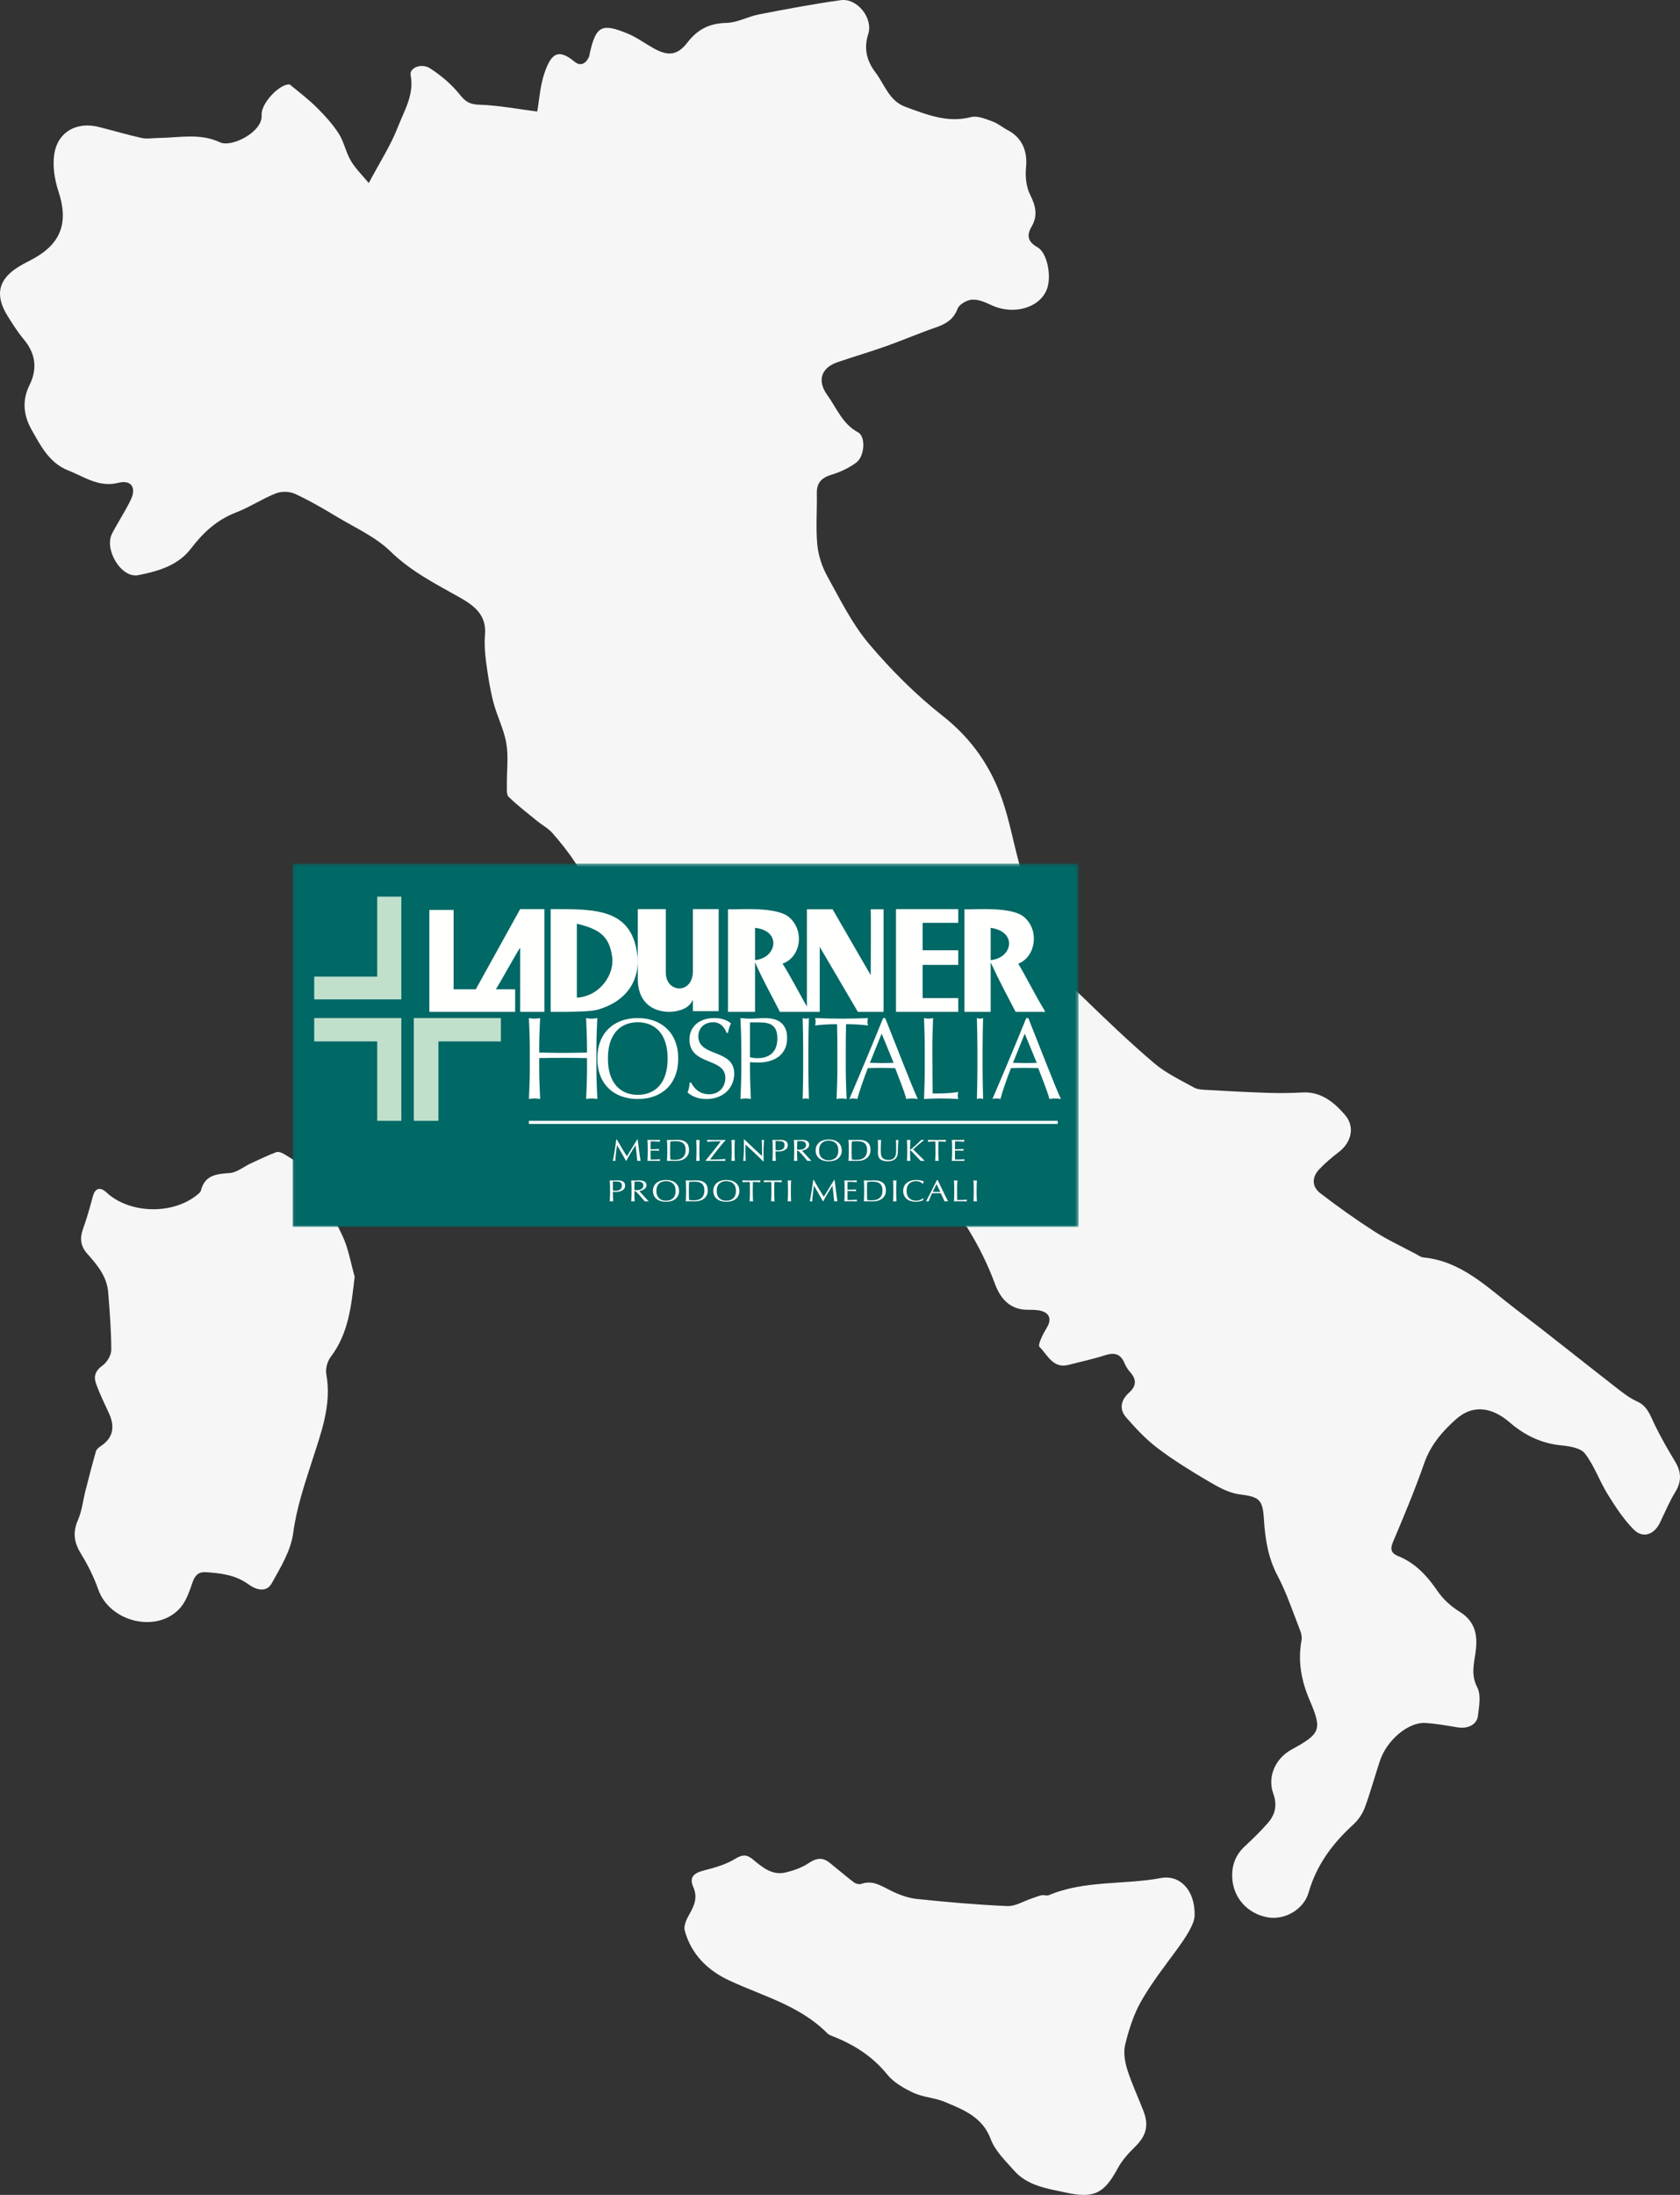 <?xml version="1.0" encoding="UTF-8"?>
<svg width="540px" height="705px" viewBox="0 0 540 705" version="1.1" xmlns="http://www.w3.org/2000/svg" xmlns:xlink="http://www.w3.org/1999/xlink">
    <rect x="0" y="0" width="540" height="705" fill="#333333" stroke="none"/>
    <!-- Generator: Sketch 61 (89581) - https://sketch.com -->
    <title>Italien_Ladurner</title>
    <desc>Created with Sketch.</desc>
    <defs>
        <polygon id="path-1" points="0 5.5988024e-05 561 5.5988024e-05 561 561 0 561"></polygon>
        <polygon id="path-3" points="0.041 0.385 252.66 0.385 252.66 117.101 0.041 117.101"></polygon>
    </defs>
    <g id="Page-1" stroke="none" stroke-width="1" fill="none" fill-rule="evenodd">
        <g id="Italien_Ladurner" transform="translate(-11, 0)">
            <g id="Group-3" transform="translate(0, 55)">
                <mask id="mask-2" fill="white">
                    <use xlink:href="#path-1"></use>
                </mask>
                <g id="Clip-2"></g>
            </g>
            <path d="M129.534,58.786 C133.112,52.044 136.632,46.64 138.908,40.756 C140.947,35.489 144.206,30.36 142.989,24.117 C142.541,21.825 146.41,20.13 149.266,21.971 C152.851,24.283 156.266,27.193 158.905,30.516 C160.754,32.844 162.181,33.541 165.157,33.64 C171.292,33.841 177.396,35.025 183.683,35.825 C184.326,32.273 184.578,27.422 186.151,23.044 C188.206,17.324 190.363,15.421 195.668,19.806 C197.585,21.39 199.311,20.465 200.301,18.289 C200.457,17.944 200.471,17.537 200.558,17.159 C202.562,8.356 204.314,7.333 212.699,10.763 C215.658,11.974 218.296,13.957 221.114,15.527 C225.742,18.105 228.764,17.811 231.974,13.639 C235.243,9.391 239.091,7.466 244.523,7.354 C248.016,7.281 251.425,5.305 254.957,4.623 C263.696,2.937 272.453,1.27 281.266,0.056 C286.525,-0.669 291.706,5.829 290.075,10.925 C288.575,15.615 289.607,19.598 292.41,23.279 C295.383,27.184 296.752,32.416 302.128,34.357 C308.938,36.817 315.545,39.577 323.143,37.604 C325.175,37.077 327.777,38.208 329.97,38.991 C331.753,39.627 333.277,40.957 334.983,41.847 C339.52,44.215 341.328,48.589 340.798,53.746 C340.501,56.645 340.833,60.033 342.124,62.571 C343.942,66.143 344.612,69.312 342.584,72.786 C340.866,75.729 341.434,77.703 344.48,79.414 C347.494,81.107 349.026,88.302 347.627,92.53 C345.543,98.829 336.844,101.402 329.648,98.001 C327.704,97.082 325.469,96.112 323.441,96.25 C321.779,96.361 319.329,97.745 318.798,99.155 C317.42,102.817 314.747,104.167 311.425,105.308 C306.219,107.097 301.158,109.303 295.968,111.142 C290.762,112.987 285.452,114.541 280.224,116.326 C274.895,118.147 273.598,122.304 276.912,126.892 C279.939,131.081 281.74,136.131 286.807,138.87 C289.367,140.254 288.897,146.629 286.22,148.593 C283.892,150.303 281.117,151.617 278.341,152.451 C275.13,153.416 273.488,155.005 273.553,158.442 C273.659,163.994 273.186,169.588 273.723,175.09 C274.062,178.564 275.293,182.179 276.997,185.248 C281.103,192.645 284.925,200.429 290.331,206.819 C297.439,215.219 305.38,223.161 314.024,229.956 C323.258,237.215 329.431,246.134 333.149,256.858 C335.582,263.874 336.848,271.283 338.894,278.443 C340.941,285.61 343.306,292.685 345.535,299.8 C346.218,301.984 346.829,304.195 347.616,306.342 C349.83,312.377 354.847,316.202 359.219,320.448 C366.615,327.629 374.076,334.77 381.923,341.445 C385.689,344.65 390.337,346.859 394.717,349.283 C395.987,349.986 397.704,350.017 399.23,350.104 C405.773,350.474 412.318,350.822 418.866,351.031 C422.461,351.145 426.07,351.086 429.661,350.896 C435.633,350.578 439.741,354.02 443.232,357.998 C446.649,361.893 445.441,366.937 441.198,370.145 C439.046,371.772 436.979,373.557 435.109,375.496 C432.612,378.087 432.615,381.137 435.411,383.286 C441.025,387.601 446.821,391.711 452.777,395.54 C457,398.256 461.606,400.377 466.049,402.75 C466.846,403.176 467.653,403.801 468.498,403.883 C480.681,405.05 488.887,413.369 497.856,420.213 C508.943,428.673 519.822,437.403 530.835,445.96 C532.839,447.517 534.917,449.11 537.208,450.135 C540.583,451.646 541.435,454.679 542.846,457.566 C544.819,461.607 547.056,465.536 549.39,469.384 C551.395,472.691 551.624,475.714 549.531,479.139 C547.598,482.303 546.16,485.77 544.534,489.118 C542.672,492.951 539.043,494.232 536.1,491.258 C532.821,487.945 530.195,483.899 527.719,479.903 C525.094,475.664 523.447,470.747 520.431,466.853 C519.041,465.057 515.455,464.505 512.779,464.241 C506.352,463.607 500.988,460.951 496.209,456.837 C490.949,452.307 484.731,450.705 478.907,455.93 C474.364,460.006 470.769,464.278 468.725,470.144 C465.759,478.658 462.254,486.994 458.737,495.304 C457.718,497.709 458.248,498.947 460.422,499.82 C466.042,502.078 469.794,506.271 473.152,511.163 C474.928,513.75 477.5,516.047 480.191,517.7 C485.398,520.902 486.024,525.569 485.271,530.807 C484.727,534.592 483.791,538.045 485.842,541.995 C487.112,544.438 486.419,548.09 486.047,551.132 C485.693,554.025 482.713,555.361 479.421,554.809 C476.023,554.239 472.61,553.624 469.18,553.414 C463.675,553.076 456.787,558.88 454.558,565.551 C452.885,570.558 451.513,575.671 449.678,580.615 C448.947,582.582 447.621,584.54 446.067,585.957 C439.382,592.051 434.192,598.942 431.636,607.832 C430.031,613.418 423.909,616.744 418.586,615.858 C411.981,614.758 407.417,609.531 407.085,603.254 C406.863,599.042 408.156,595.737 411.231,592.909 C413.793,590.552 416.294,588.1 418.574,585.474 C420.915,582.778 421.593,579.753 420.275,576.122 C418.306,570.694 420.921,564.822 426.102,561.975 C435.415,556.857 436.091,555.713 431.943,546.056 C429.241,539.764 428.13,533.558 429.346,526.86 C429.521,525.902 429.32,524.762 428.956,523.838 C426.609,517.885 424.612,511.734 421.635,506.104 C418.555,500.278 417.64,494.177 417.248,487.855 C416.853,481.483 415.675,480.788 409.352,479.965 C405.826,479.505 402.358,477.499 399.189,475.638 C393.648,472.382 388.147,468.979 383.035,465.104 C379.318,462.287 376.055,458.787 372.972,455.258 C370.664,452.62 371.287,449.682 373.876,447.354 C376.275,445.194 376.406,443.085 374.229,440.689 C373.461,439.844 372.854,438.79 372.4,437.733 C371.096,434.701 369.039,434.363 366.082,435.33 C362.307,436.565 358.386,437.351 354.54,438.377 C349.452,439.734 347.699,435.145 345.109,432.597 C344.463,431.96 346.307,428.373 347.482,426.43 C348.961,423.986 348.583,421.916 345.764,421.078 C344.317,420.648 342.698,420.722 341.156,420.696 C335.777,420.607 332.657,417.377 330.788,412.325 C328.477,406.077 325.455,399.996 321.935,394.344 C320.94,392.748 317.083,392.255 314.611,392.409 C311.014,392.632 307.774,392.841 304.708,390.427 C303.768,389.686 301.935,389.602 300.643,389.866 C296.658,390.677 293.788,389.163 290.847,386.599 C286.638,382.929 282.012,379.735 277.549,376.357 C271.676,371.913 267.792,365.924 263.738,359.882 C258.069,351.43 251.638,343.466 245.244,335.524 C240.319,329.406 234.874,323.707 229.827,317.682 C228.372,315.945 227.04,313.848 226.448,311.698 C225.021,306.514 221.336,304.295 216.603,302.943 C214.38,302.308 212.071,301.586 210.149,300.361 C206.629,298.116 204.539,295.149 203.392,290.664 C202.146,285.797 198.696,281.425 195.876,277.05 C193.718,273.699 191.171,270.568 188.547,267.556 C187.242,266.057 185.344,265.083 183.773,263.802 C180.626,261.237 177.389,258.759 174.486,255.941 C173.73,255.206 173.947,253.348 173.929,252.003 C173.87,247.583 174.478,243.066 173.751,238.768 C172.985,234.25 170.74,230.003 169.58,225.524 C168.487,221.309 167.819,216.966 167.246,212.642 C166.858,209.715 166.658,206.698 166.899,203.764 C167.433,197.259 163.034,194.289 158.391,191.686 C150.704,187.379 142.99,183.431 136.479,177.081 C131.723,172.443 125.224,169.553 119.401,166.053 C114.983,163.399 110.511,160.78 105.841,158.625 C104.105,157.824 101.485,157.754 99.706,158.455 C95.289,160.198 91.254,162.912 86.826,164.618 C80.673,166.988 76.276,171.088 72.346,176.239 C68.216,181.654 61.698,183.531 55.408,184.743 C49.957,185.793 44.366,176.461 47.031,171.355 C48.939,167.7 51.247,164.244 53.036,160.535 C54.93,156.612 53.169,154.029 49.039,155.076 C42.764,156.665 38.053,153.1 32.895,151.087 C26.847,148.727 24.015,143.108 21.086,137.902 C18.592,133.468 18.031,128.629 20.452,123.771 C23.08,118.497 22.491,113.621 18.657,109.022 C16.685,106.658 15.012,104.023 13.387,101.398 C9.214,94.655 10.507,89.524 17.308,85.483 C18.751,84.625 20.267,83.892 21.739,83.082 C30.765,78.119 33.032,71.314 29.804,61.531 C28.524,57.651 27.807,53.106 28.507,49.16 C29.743,42.187 35.826,39.042 42.715,40.77 C47.331,41.927 51.898,43.296 56.543,44.317 C58.244,44.691 60.106,44.333 61.895,44.316 C68.535,44.252 75.24,42.663 81.716,45.713 C85.439,47.467 95.489,42.379 95.092,37.003 C94.837,33.564 99.844,28.001 103.137,27.213 C103.493,27.128 104.021,27.029 104.24,27.212 C107.14,29.611 110.162,31.896 112.822,34.541 C115.403,37.108 117.922,39.854 119.874,42.902 C121.583,45.572 122.166,48.947 123.8,51.682 C125.362,54.297 127.636,56.487 129.534,58.786" id="Fill-4" fill="#F6F6F6"></path>
            <path d="M394.997,615.238 C394.916,618.044 392.191,622.212 389.174,626.332 C385.216,631.735 381.05,637.056 377.765,642.852 C375.352,647.11 373.83,651.982 372.655,656.76 C372.038,659.268 372.576,662.298 373.379,664.849 C374.807,669.389 376.898,673.719 378.589,678.182 C380.374,682.895 379.313,686.185 375.702,689.681 C373.608,691.708 371.589,694.003 370.222,696.54 C365.895,704.568 362.609,706.204 353.634,704.253 C347.583,702.937 341.274,702.113 336.907,697.136 C334.159,694.004 330.864,690.876 329.477,687.141 C326.809,679.961 320.72,677.657 314.682,675.124 C311.495,673.787 307.775,673.657 304.656,672.217 C301.551,670.783 298.267,668.895 296.177,666.318 C291.597,660.672 285.887,656.959 279.281,654.288 C278.444,653.948 277.48,653.658 276.878,653.05 C268.103,644.186 256.185,641.147 245.327,636.088 C238.415,632.868 233.141,627.644 231.096,620.089 C230.68,618.552 231.702,616.375 232.608,614.801 C234.231,611.981 235.291,609.396 233.831,606.077 C232.492,603.034 233.875,601.638 237.328,600.759 C240.777,599.88 244.368,598.866 247.338,597.028 C249.758,595.53 251.164,595.703 253.114,597.328 C256.118,599.832 259.26,602.472 263.578,601.416 C266.14,600.791 268.79,599.874 270.94,598.421 C273.374,596.775 275.395,596.488 277.649,598.284 C280.255,600.364 282.77,602.556 285.422,604.573 C286.028,605.033 287.163,605.338 287.832,605.101 C291.536,603.793 294.285,605.764 297.34,607.265 C299.929,608.537 302.804,609.63 305.647,609.93 C315.337,610.95 325.059,611.802 334.792,612.223 C337.346,612.334 339.98,610.655 342.576,609.795 C343.649,609.439 344.699,608.979 345.797,608.745 C346.537,608.588 347.454,608.999 348.107,608.725 C359.667,603.867 372.225,605.444 384.193,603.212 C390.046,602.121 395.139,606.848 394.997,615.238" id="Fill-6" fill="#F6F6F6"></path>
            <path d="M125,410.063 C123.923,419.376 123.071,428.267 117.251,435.912 C116.19,437.305 115.579,439.673 115.889,441.385 C117.68,451.301 114.172,460.301 111.28,469.337 C108.85,476.929 106.313,484.334 105.248,492.391 C104.505,498.012 101.197,503.448 98.329,508.568 C96.619,511.622 93.333,510.681 90.852,508.872 C86.709,505.853 81.953,505.285 77.094,504.982 C74.841,504.843 73.697,505.944 72.93,508.13 C71.92,511.01 70.915,514.173 68.976,516.393 C61.674,524.755 46.294,521.102 42.573,510.521 C41.186,506.575 39.288,502.732 37.085,499.177 C34.844,495.56 34.275,492.299 36.04,488.273 C37.347,485.294 37.683,481.891 38.502,478.69 C39.575,474.496 40.653,470.301 41.844,466.14 C42.027,465.499 42.742,464.907 43.351,464.51 C47.17,462.023 48.099,458.523 46.093,454.099 C44.613,450.834 42.98,447.616 41.811,444.24 C41.06,442.072 41.695,440.193 43.933,438.617 C45.383,437.596 46.76,435.303 46.76,433.579 C46.764,427.41 46.256,421.232 45.77,415.072 C45.371,410.031 42.284,406.306 39.103,402.762 C36.826,400.224 36.593,397.661 37.739,394.555 C38.975,391.203 39.902,387.728 40.843,384.274 C41.57,381.605 43.168,381.113 45.271,383.049 C52.659,389.848 66.336,390.235 74.288,383.854 C74.782,383.457 75.424,382.987 75.563,382.44 C76.825,377.454 80.505,377.055 84.807,376.778 C87.124,376.627 89.316,374.738 91.59,373.686 C94.296,372.431 96.992,371.134 99.776,370.08 C100.462,369.821 101.601,370.235 102.316,370.684 C106.178,373.113 110.256,375.322 113.675,378.286 C115.479,379.851 116.975,382.768 117.055,385.127 C117.209,389.658 119.29,393.116 121.096,396.971 C123.005,401.048 123.748,405.676 125,410.063" id="Fill-8" fill="#F6F6F6"></path>
            <g id="logo" transform="translate(105, 277)">
                <g id="Group-3">
                    <g id="Fill-1-Clipped">
                        <mask id="mask-4" fill="white">
                            <use xlink:href="#path-3"></use>
                        </mask>
                        <g id="path-1"></g>
                        <polygon id="Fill-1" fill="#006865" fill-rule="nonzero" mask="url(#mask-4)" points="0.041 117.101 252.66 117.101 252.66 0.385 0.041 0.385"></polygon>
                    </g>
                </g>
                <path d="M94.686,61.081 C92.111,61.118 89.574,61.192 87,61.192 C84.425,61.19 81.888,61.115 79.314,61.075 L79.313,59.757 C79.312,56.518 79.458,53.24 79.603,50 C78.979,50.113 78.39,50.188 77.801,50.188 C77.213,50.188 76.625,50.113 76,50 C76.147,53.238 76.296,56.516 76.297,59.757 L76.301,66.235 C76.301,69.475 76.156,72.753 76.01,75.992 C76.635,75.879 77.223,75.804 77.811,75.804 C78.399,75.805 78.988,75.879 79.614,75.993 C79.466,72.753 79.317,69.477 79.315,66.236 L79.314,62.847 C81.888,62.809 84.426,62.772 87,62.774 C89.574,62.774 92.112,62.813 94.686,62.852 L94.688,66.242 C94.688,69.482 94.543,72.76 94.397,75.999 C95.022,75.885 95.611,75.811 96.199,75.811 C96.787,75.811 97.375,75.888 98,76 C97.853,72.76 97.704,69.483 97.703,66.243 L97.701,59.763 C97.699,56.525 97.845,53.247 97.99,50.008 C97.366,50.12 96.777,50.195 96.189,50.195 C95.601,50.195 95.013,50.12 94.387,50.005 C94.535,53.245 94.684,56.523 94.685,59.763 L94.686,61.081" id="Fill-4" fill="#FFFFFE" fill-rule="nonzero"></path>
                <path d="M98,62.995 C98.003,71.24 103.351,75.997 110.988,76 C118.661,76.004 124.003,71.249 124,63.005 C123.997,54.762 118.65,50.003 110.978,50 C103.342,49.996 97.997,54.753 98,62.995 Z M120.599,63.003 C120.602,71.066 116.438,74.659 110.988,74.658 C105.572,74.655 101.406,71.059 101.403,62.997 C101.399,54.934 105.563,51.341 110.978,51.343 C116.43,51.346 120.596,54.943 120.599,63.003 L120.599,63.003 Z" id="Fill-5" fill="#FFFFFE" fill-rule="nonzero"></path>
                <path d="M127.693,70.696 C127.548,72.076 127.439,72.802 127,73.927 C128.281,74.945 130.001,75.999 133.038,76 C138.673,76.001 142.001,72.263 142,67.833 C141.996,59.807 130.471,62.635 130.469,55.845 C130.468,53.194 132.443,51.342 135.187,51.343 C137.932,51.345 139.031,53.415 139.542,54.758 L139.982,54.758 C140.273,53.378 140.531,52.544 140.968,51.709 C139.505,50.546 137.858,50 135.553,50 C130.686,49.997 127.614,52.83 127.616,56.86 C127.619,65.394 139.144,62.53 139.147,69.211 C139.147,72.117 137.172,74.476 133.916,74.476 C130.769,74.475 128.938,72.403 128.133,70.696 L127.693,70.696" id="Fill-6" fill="#FFFFFE" fill-rule="nonzero"></path>
                <path d="M147.069,51.394 L150.136,51.397 C153.646,51.398 155.863,52.303 155.864,56.598 C155.865,61.723 152.287,62.889 149.493,62.888 C148.742,62.888 147.788,62.775 147.072,62.586 L147.069,51.394 Z M144.278,66.24 C144.279,69.481 144.144,72.759 144.008,75.999 C144.588,75.887 145.133,75.812 145.679,75.812 C146.224,75.812 146.769,75.887 147.35,76 C147.212,72.759 147.074,69.482 147.072,66.241 L147.072,64.169 C147.959,64.244 148.811,64.282 149.833,64.283 C153.106,64.283 159.003,63.006 159,56.374 C158.997,50.081 153.578,50.003 151.533,50.003 C150.578,50.001 148.397,50.189 147.306,50.189 C146.215,50.189 145.09,50.114 144,50 C144.137,53.239 144.274,56.518 144.275,59.759 L144.278,66.24 L144.278,66.24 Z" id="Fill-7" fill="#FFFFFE" fill-rule="nonzero"></path>
                <path d="M164.166,66.24 C164.166,69.481 164.086,72.758 164.005,75.999 C164.351,75.885 164.677,75.811 165.003,75.811 C165.328,75.811 165.654,75.886 166,76 C165.918,72.76 165.836,69.482 165.835,66.241 L165.834,59.76 C165.833,56.52 165.913,53.242 165.994,50.001 C165.649,50.114 165.323,50.188 164.997,50.188 C164.671,50.188 164.346,50.113 164,50 C164.082,53.24 164.164,56.519 164.164,59.76 L164.166,66.24" id="Fill-8" fill="#FFFFFE" fill-rule="nonzero"></path>
                <path d="M175.154,66.241 C175.156,69.481 175.025,72.758 174.894,75.999 C175.453,75.886 175.981,75.81 176.509,75.81 C177.036,75.812 177.562,75.887 178.124,76 C177.99,72.76 177.857,69.481 177.855,66.243 L177.854,59.762 C177.852,57.162 177.885,54.562 177.949,51.962 C180.223,51.964 183.154,52.115 185,52.381 C184.902,52.003 184.835,51.589 184.835,51.211 C184.835,50.798 184.901,50.421 184.999,50.006 C182.166,50.119 179.333,50.193 176.5,50.191 C173.667,50.19 170.833,50.114 168,50 C168.098,50.413 168.164,50.79 168.164,51.168 C168.165,51.582 168.099,51.996 168,52.374 C169.846,52.11 172.777,51.961 175.051,51.961 C175.118,54.561 175.15,57.161 175.152,59.76 L175.154,66.241" id="Fill-9" fill="#FFFFFE" fill-rule="nonzero"></path>
                <path d="M193.245,64.385 C191.959,64.422 190.638,64.459 189.353,64.458 C188.137,64.458 186.815,64.384 185.599,64.382 L189.384,54.992 L193.245,64.385 Z M189.869,50 C186.328,58.724 182.716,67.34 179,75.99 C179.452,75.881 179.868,75.807 180.286,75.807 C180.702,75.807 181.119,75.882 181.572,75.992 C182.161,73.663 183.482,69.892 184.939,66.083 C186.363,66.047 187.755,66.011 189.179,66.011 C190.709,66.011 192.238,66.049 193.733,66.087 C194.984,69.378 196.655,73.447 197.316,75.999 C197.943,75.887 198.533,75.813 199.158,75.814 C199.783,75.814 200.375,75.888 201,76 C199.156,72.042 193.938,58.58 190.529,50 L189.869,50 L189.869,50 Z" id="Fill-10" fill="#FFFFFE" fill-rule="nonzero"></path>
                <path d="M203.244,66.237 C203.245,69.476 203.127,72.754 203.009,75.994 C204.855,75.881 206.672,75.807 208.52,75.808 C210.337,75.809 212.184,75.885 214,76 C213.911,75.622 213.851,75.246 213.851,74.868 C213.851,74.493 213.911,74.115 214,73.739 C211.022,74.227 208.579,74.226 205.779,74.224 C205.748,70.533 205.686,66.088 205.685,59.758 C205.684,56.518 205.801,53.241 205.919,50.001 C205.415,50.114 204.937,50.19 204.461,50.188 C203.984,50.188 203.507,50.113 203,50 C203.121,53.24 203.241,56.518 203.242,59.757 L203.244,66.237" id="Fill-11" fill="#FFFFFE" fill-rule="nonzero"></path>
                <path d="M220.166,66.24 C220.166,69.481 220.086,72.758 220.005,75.999 C220.351,75.886 220.677,75.81 221.003,75.81 C221.329,75.812 221.654,75.887 222,76 C221.918,72.76 221.836,69.481 221.836,66.242 L221.834,59.76 C221.833,56.52 221.914,53.243 221.994,50.001 C221.648,50.115 221.323,50.191 220.997,50.191 C220.671,50.189 220.346,50.114 220,50 C220.082,53.241 220.164,56.52 220.165,59.759 L220.166,66.24" id="Fill-12" fill="#FFFFFE" fill-rule="nonzero"></path>
                <path d="M239.245,64.386 C237.959,64.422 236.638,64.458 235.352,64.458 C234.137,64.458 232.815,64.383 231.599,64.383 L235.384,54.992 L239.245,64.386 Z M235.869,50 C232.326,58.725 228.714,67.339 225,75.99 C225.451,75.88 225.869,75.807 226.286,75.807 C226.702,75.807 227.12,75.881 227.572,75.992 C228.161,73.663 229.48,69.892 230.939,66.083 C232.364,66.047 233.753,66.01 235.179,66.011 C236.709,66.011 238.236,66.05 239.733,66.087 C240.984,69.379 242.654,73.446 243.316,75.997 C243.941,75.887 244.532,75.813 245.158,75.813 C245.783,75.813 246.374,75.889 247,76 C245.157,72.041 239.938,58.581 236.529,50.001 L235.869,50 L235.869,50 Z" id="Fill-13" fill="#FFFFFE" fill-rule="nonzero"></path>
                <path d="M39,50 L67,50 C67,53.315 67,54.467 67,57.494 L46.922,57.494 C46.922,67.581 46.922,73.056 46.922,83 L39,83 L39,50" id="Fill-14" fill="#C0E0CC" fill-rule="nonzero"></path>
                <path d="M35,50 L7,50 C7,53.315 7,53.891 7,57.494 L27.252,57.494 C27.252,67.724 27.252,73.056 27.252,83 L35,83 L35,50" id="Fill-15" fill="#C0E0CC" fill-rule="nonzero"></path>
                <path d="M35,44 L7,44 C7,40.844 7,40.27 7,36.683 L27.252,36.683 C27.252,26.209 27.252,21.188 27.252,11 L35,11 L35,44" id="Fill-16" fill="#C0E0CC" fill-rule="nonzero"></path>
                <path d="M81,15 L81,48 C78.004,48 76.964,48 73.197,48 C73.197,40.178 73.197,34.203 73.197,27.375 C71.582,29.793 67.276,37.759 65.392,40.746 L71.582,40.746 L71.582,48 C50.593,48 54.359,48 44,48 L44,15.283 L51.803,15.283 L51.803,40.746 C54.359,40.746 56.782,40.746 58.934,40.746 L73.197,15 L81,15" id="Fill-17" fill="#FFFFFE" fill-rule="nonzero"></path>
                <path d="M194,15 L214,15 L214,19.41 C207.684,19.41 205.463,19.41 202.572,19.41 L202.572,28.229 L214,28.229 L214,32.923 C209.038,32.923 209.488,32.923 202.572,32.923 C202.572,35.199 202.572,43.591 202.572,43.591 C202.572,43.591 207.12,43.591 214,43.591 L214,48 L194,48 L194,15" id="Fill-18" fill="#FFFFFE" fill-rule="nonzero"></path>
                <path d="M241.014,46.297 C239.469,43.884 234.972,35.224 233.285,32.527 C238.907,30.397 240.172,21.879 235.253,17.62 C231.319,14.072 219.373,15.207 216,15.066 L216,48 L224.432,48 C224.432,43.174 224.432,39.057 224.432,32.101 C227.524,38.774 229.35,42.038 232.442,48 C236.94,48 236.94,48 242,48 L241.014,46.297 Z M224.432,31.391 L224.432,21.028 C233.004,22.164 231.6,30.682 224.432,31.391 L224.432,31.391 Z" id="Fill-19" fill="#FFFFFE" fill-rule="nonzero"></path>
                <path d="M111.006,15 C114.492,15 116.67,15 120.009,15 C120.009,26.725 120.009,25.595 120.009,35.202 C119.864,41.982 128.577,42.547 128.722,35.061 C128.722,27.855 128.722,21.498 128.722,15 L137,15 L137,47.774 L128.722,47.774 L128.722,44.101 C127.561,46.645 125.383,47.352 123.35,47.774 C120.301,48.48 110.716,48.199 111.006,36.754 C111.006,34.071 111.006,28.702 111.006,15" id="Fill-20" fill="#FFFFFE" fill-rule="nonzero"></path>
                <path d="M110.782,29.083 C108.644,14.716 97.158,15 83,15 L83,48 C90.383,48 96.223,48 98.627,47.147 C109.178,43.875 111.851,35.767 110.782,29.083 Z M91.414,43.449 L91.414,19.694 C98.36,21.401 101.833,23.392 102.768,30.362 C103.569,36.052 98.761,43.023 91.414,43.449 L91.414,43.449 Z" id="Fill-21" fill="#FFFFFE" fill-rule="nonzero"></path>
                <path d="M185.87,15.066 C186.011,17.053 185.87,34.656 185.87,36.219 L173.618,15.066 L165.357,15.066 L165.357,46.297 C163.931,43.884 159.374,35.224 157.522,32.527 C163.505,30.397 164.644,21.879 159.657,17.62 C155.527,14.072 143.419,15.207 140,15.066 L140,48 L148.689,48 C148.689,43.174 148.689,39.057 148.689,32.101 C151.681,38.774 153.675,42.038 156.667,48 C161.225,48 164.359,48 169.487,48 L169.487,27.132 L181.738,48 L190,48 L190,15.066 C188.148,15.066 187.721,15.066 185.87,15.066 Z M148.689,31.391 L148.689,21.028 C157.237,21.879 155.812,30.682 148.689,31.391 L148.689,31.391 Z" id="Fill-22" fill="#FFFFFE" fill-rule="nonzero"></path>
                <polygon id="Fill-23" fill="#FFFFFE" fill-rule="nonzero" points="76 84 246 84 246 83 76 83"></polygon>
                <path d="M103.804,105.485 C104.035,105.485 104.274,105.462 104.521,105.417 C104.767,105.371 104.992,105.287 105.198,105.166 C105.404,105.045 105.572,104.878 105.702,104.666 C105.833,104.453 105.899,104.179 105.899,103.846 C105.899,103.564 105.854,103.335 105.764,103.159 C105.675,102.982 105.549,102.844 105.389,102.746 C105.228,102.648 105.032,102.581 104.801,102.545 C104.569,102.509 104.308,102.491 104.016,102.491 L103.008,102.491 L103.008,105.407 C103.262,105.459 103.528,105.485 103.804,105.485 Z M102.062,103.399 C102.043,102.983 102.022,102.56 102,102.128 C102.179,102.141 102.36,102.152 102.543,102.162 C102.726,102.172 102.907,102.177 103.086,102.177 C103.176,102.177 103.285,102.174 103.412,102.167 C103.538,102.16 103.667,102.156 103.798,102.152 C103.929,102.149 104.054,102.144 104.174,102.137 C104.293,102.131 104.393,102.128 104.476,102.128 C104.587,102.128 104.726,102.131 104.89,102.137 C105.054,102.144 105.228,102.163 105.411,102.196 C105.594,102.229 105.775,102.278 105.954,102.344 C106.133,102.409 106.296,102.504 106.442,102.628 C106.587,102.753 106.705,102.908 106.794,103.095 C106.884,103.281 106.929,103.512 106.929,103.787 C106.929,104.219 106.822,104.569 106.61,104.837 C106.397,105.106 106.135,105.315 105.826,105.466 C105.515,105.616 105.187,105.717 104.84,105.77 C104.493,105.822 104.184,105.849 103.916,105.849 C103.744,105.849 103.587,105.847 103.445,105.843 C103.303,105.84 103.157,105.832 103.008,105.819 L103.008,106.359 C103.008,106.791 103.018,107.217 103.036,107.636 C103.055,108.054 103.076,108.467 103.098,108.872 C102.926,108.859 102.743,108.853 102.549,108.853 C102.355,108.853 102.172,108.859 102,108.872 C102.022,108.467 102.043,108.054 102.062,107.636 C102.08,107.217 102.09,106.791 102.09,106.359 L102.09,104.67 C102.09,104.238 102.08,103.815 102.062,103.399 Z M108.962,103.399 C108.943,102.983 108.923,102.56 108.901,102.128 C109.117,102.141 109.33,102.152 109.539,102.162 C109.748,102.172 109.96,102.177 110.178,102.177 C110.394,102.177 110.607,102.169 110.816,102.152 C111.025,102.136 111.237,102.128 111.455,102.128 C111.768,102.128 112.067,102.154 112.35,102.206 C112.634,102.258 112.883,102.345 113.096,102.467 C113.308,102.588 113.476,102.746 113.6,102.943 C113.723,103.139 113.785,103.384 113.785,103.679 C113.785,103.993 113.704,104.263 113.544,104.488 C113.383,104.715 113.187,104.901 112.956,105.048 C112.724,105.195 112.476,105.31 112.211,105.392 C111.945,105.474 111.704,105.528 111.488,105.554 C111.578,105.652 111.701,105.79 111.858,105.966 C112.015,106.143 112.19,106.338 112.384,106.55 C112.579,106.763 112.78,106.986 112.989,107.218 C113.198,107.451 113.399,107.673 113.594,107.886 C113.788,108.099 113.971,108.293 114.143,108.47 C114.314,108.646 114.453,108.78 114.557,108.872 C114.445,108.859 114.333,108.853 114.221,108.853 C114.109,108.853 113.997,108.853 113.885,108.853 C113.781,108.853 113.672,108.853 113.56,108.853 C113.448,108.853 113.34,108.859 113.235,108.872 C113.124,108.735 112.954,108.529 112.726,108.254 C112.498,107.979 112.246,107.684 111.97,107.37 C111.694,107.056 111.411,106.744 111.124,106.433 C110.837,106.122 110.573,105.858 110.334,105.642 L109.909,105.642 L109.909,106.359 C109.909,106.791 109.918,107.217 109.937,107.636 C109.955,108.054 109.976,108.467 109.999,108.872 C109.826,108.859 109.643,108.853 109.449,108.853 C109.255,108.853 109.072,108.859 108.901,108.872 C108.923,108.467 108.943,108.054 108.962,107.636 C108.981,107.217 108.99,106.791 108.99,106.359 L108.99,104.67 C108.99,104.238 108.981,103.815 108.962,103.399 Z M110.25,105.269 C110.374,105.276 110.51,105.279 110.659,105.279 C110.89,105.279 111.131,105.256 111.382,105.21 C111.632,105.164 111.862,105.084 112.071,104.97 C112.28,104.855 112.453,104.701 112.591,104.508 C112.73,104.315 112.798,104.071 112.798,103.777 C112.798,103.522 112.745,103.311 112.636,103.144 C112.528,102.977 112.388,102.844 112.216,102.746 C112.044,102.648 111.858,102.581 111.656,102.545 C111.455,102.509 111.257,102.491 111.063,102.491 C110.801,102.491 110.585,102.496 110.412,102.505 C110.241,102.515 110.095,102.527 109.976,102.54 C109.96,102.9 109.946,103.256 109.931,103.61 C109.916,103.963 109.909,104.317 109.909,104.67 L109.909,105.23 C110.013,105.25 110.127,105.263 110.25,105.269 Z M116.187,104.027 C116.393,103.592 116.68,103.224 117.05,102.923 C117.419,102.622 117.862,102.393 118.377,102.236 C118.892,102.079 119.456,102 120.069,102 C120.689,102 121.256,102.079 121.771,102.236 C122.286,102.393 122.729,102.622 123.098,102.923 C123.468,103.224 123.756,103.592 123.961,104.027 C124.167,104.463 124.269,104.959 124.269,105.515 C124.269,106.071 124.167,106.567 123.961,107.002 C123.756,107.437 123.468,107.806 123.098,108.106 C122.729,108.408 122.286,108.632 121.771,108.779 C121.256,108.926 120.689,109 120.069,109 C119.456,109 118.892,108.926 118.377,108.779 C117.862,108.632 117.419,108.408 117.05,108.106 C116.68,107.806 116.393,107.437 116.187,107.002 C115.981,106.567 115.879,106.071 115.879,105.515 C115.879,104.959 115.981,104.463 116.187,104.027 Z M122.936,104.106 C122.779,103.71 122.561,103.383 122.281,103.124 C122.001,102.866 121.672,102.674 121.295,102.549 C120.918,102.425 120.509,102.363 120.069,102.363 C119.636,102.363 119.23,102.425 118.853,102.549 C118.476,102.674 118.148,102.866 117.867,103.124 C117.587,103.383 117.369,103.71 117.212,104.106 C117.055,104.502 116.977,104.972 116.977,105.515 C116.977,106.058 117.055,106.528 117.212,106.924 C117.369,107.319 117.587,107.647 117.867,107.905 C118.148,108.164 118.476,108.355 118.853,108.48 C119.23,108.604 119.636,108.666 120.069,108.666 C120.509,108.666 120.918,108.604 121.295,108.48 C121.672,108.355 122.001,108.164 122.281,107.905 C122.561,107.647 122.779,107.319 122.936,106.924 C123.093,106.528 123.171,106.058 123.171,105.515 C123.171,104.972 123.093,104.502 122.936,104.106 Z M126.482,103.399 C126.463,102.983 126.442,102.56 126.42,102.128 C126.704,102.141 126.985,102.152 127.266,102.162 C127.546,102.172 127.827,102.177 128.111,102.177 C128.395,102.177 128.677,102.169 128.957,102.152 C129.237,102.136 129.519,102.128 129.803,102.128 C130.46,102.128 131.022,102.203 131.489,102.353 C131.955,102.504 132.338,102.718 132.637,102.996 C132.936,103.275 133.154,103.615 133.292,104.018 C133.431,104.42 133.499,104.873 133.499,105.377 C133.499,106.032 133.371,106.583 133.113,107.032 C132.855,107.48 132.527,107.841 132.127,108.116 C131.727,108.391 131.287,108.586 130.806,108.701 C130.324,108.815 129.863,108.872 129.422,108.872 C129.168,108.872 128.918,108.869 128.672,108.863 C128.425,108.856 128.175,108.853 127.921,108.853 C127.667,108.853 127.417,108.853 127.171,108.853 C126.924,108.853 126.674,108.859 126.42,108.872 C126.442,108.467 126.463,108.054 126.482,107.636 C126.5,107.217 126.51,106.791 126.51,106.359 L126.51,104.67 C126.51,104.238 126.5,103.815 126.482,103.399 Z M127.495,108.44 C127.652,108.473 127.865,108.498 128.134,108.514 C128.403,108.53 128.679,108.538 128.963,108.538 C129.373,108.538 129.784,108.496 130.195,108.411 C130.606,108.326 130.974,108.165 131.299,107.93 C131.623,107.694 131.888,107.372 132.094,106.963 C132.299,106.554 132.402,106.025 132.402,105.377 C132.402,104.808 132.322,104.34 132.161,103.974 C132,103.607 131.78,103.317 131.5,103.104 C131.22,102.892 130.885,102.745 130.497,102.663 C130.109,102.581 129.683,102.54 129.22,102.54 C128.885,102.54 128.571,102.549 128.279,102.569 C127.988,102.589 127.727,102.612 127.495,102.638 C127.473,102.952 127.456,103.281 127.445,103.625 C127.434,103.968 127.428,104.317 127.428,104.67 L127.428,106.359 C127.428,107.066 127.45,107.76 127.495,108.44 Z M135.578,104.027 C135.782,103.592 136.07,103.224 136.44,102.923 C136.81,102.622 137.252,102.393 137.767,102.236 C138.283,102.079 138.846,102 139.459,102 C140.079,102 140.646,102.079 141.162,102.236 C141.677,102.393 142.119,102.622 142.489,102.923 C142.859,103.224 143.146,103.592 143.351,104.027 C143.557,104.463 143.66,104.959 143.66,105.515 C143.66,106.071 143.557,106.567 143.351,107.002 C143.146,107.437 142.859,107.806 142.489,108.106 C142.119,108.408 141.677,108.632 141.162,108.779 C140.646,108.926 140.079,109 139.459,109 C138.846,109 138.283,108.926 137.767,108.779 C137.252,108.632 136.81,108.408 136.44,108.106 C136.07,107.806 135.782,107.437 135.578,107.002 C135.372,106.567 135.269,106.071 135.269,105.515 C135.269,104.959 135.372,104.463 135.578,104.027 Z M142.326,104.106 C142.17,103.71 141.951,103.383 141.671,103.124 C141.391,102.866 141.062,102.674 140.686,102.549 C140.309,102.425 139.899,102.363 139.459,102.363 C139.025,102.363 138.62,102.425 138.243,102.549 C137.866,102.674 137.538,102.866 137.258,103.124 C136.978,103.383 136.759,103.71 136.603,104.106 C136.445,104.502 136.367,104.972 136.367,105.515 C136.367,106.058 136.445,106.528 136.603,106.924 C136.759,107.319 136.978,107.647 137.258,107.905 C137.538,108.164 137.866,108.355 138.243,108.48 C138.62,108.604 139.025,108.666 139.459,108.666 C139.899,108.666 140.309,108.604 140.686,108.48 C141.062,108.355 141.391,108.164 141.671,107.905 C141.951,107.647 142.17,107.319 142.326,106.924 C142.484,106.528 142.562,106.058 142.562,105.515 C142.562,104.972 142.484,104.502 142.326,104.106 Z M147.009,102.638 C146.815,102.638 146.611,102.64 146.398,102.643 C146.185,102.646 145.973,102.653 145.76,102.663 C145.547,102.672 145.342,102.684 145.144,102.697 C144.946,102.71 144.769,102.727 144.611,102.746 C144.649,102.628 144.668,102.524 144.668,102.432 C144.668,102.36 144.649,102.258 144.611,102.128 C145.104,102.141 145.586,102.152 146.057,102.162 C146.527,102.172 147.009,102.177 147.502,102.177 C147.995,102.177 148.477,102.172 148.947,102.162 C149.417,102.152 149.899,102.141 150.392,102.128 C150.355,102.258 150.336,102.363 150.336,102.441 C150.336,102.527 150.355,102.628 150.392,102.746 C150.235,102.727 150.057,102.71 149.86,102.697 C149.662,102.684 149.457,102.672 149.244,102.663 C149.031,102.653 148.818,102.646 148.605,102.643 C148.392,102.64 148.189,102.638 147.995,102.638 C147.972,103.313 147.961,103.99 147.961,104.67 L147.961,106.359 C147.961,106.791 147.97,107.217 147.989,107.636 C148.008,108.054 148.028,108.467 148.051,108.872 C147.879,108.859 147.696,108.853 147.502,108.853 C147.308,108.853 147.125,108.859 146.953,108.872 C146.976,108.467 146.996,108.054 147.014,107.636 C147.033,107.217 147.042,106.791 147.042,106.359 L147.042,104.67 C147.042,103.99 147.031,103.313 147.009,102.638 Z M153.91,102.638 C153.715,102.638 153.511,102.64 153.299,102.643 C153.086,102.646 152.873,102.653 152.66,102.663 C152.447,102.672 152.242,102.684 152.044,102.697 C151.846,102.71 151.669,102.727 151.512,102.746 C151.549,102.628 151.568,102.524 151.568,102.432 C151.568,102.36 151.549,102.258 151.512,102.128 C152.005,102.141 152.487,102.152 152.957,102.162 C153.428,102.172 153.91,102.177 154.402,102.177 C154.895,102.177 155.377,102.172 155.847,102.162 C156.318,102.152 156.799,102.141 157.292,102.128 C157.255,102.258 157.236,102.363 157.236,102.441 C157.236,102.527 157.255,102.628 157.292,102.746 C157.136,102.727 156.958,102.71 156.76,102.697 C156.562,102.684 156.357,102.672 156.144,102.663 C155.931,102.653 155.718,102.646 155.506,102.643 C155.293,102.64 155.089,102.638 154.895,102.638 C154.873,103.313 154.861,103.99 154.861,104.67 L154.861,106.359 C154.861,106.791 154.871,107.217 154.89,107.636 C154.908,108.054 154.929,108.467 154.951,108.872 C154.78,108.859 154.596,108.853 154.402,108.853 C154.208,108.853 154.025,108.859 153.853,108.872 C153.876,108.467 153.896,108.054 153.915,107.636 C153.933,107.217 153.943,106.791 153.943,106.359 L153.943,104.67 C153.943,103.99 153.932,103.313 153.91,102.638 Z M159.258,103.399 C159.24,102.983 159.219,102.56 159.197,102.128 C159.293,102.141 159.387,102.152 159.477,102.162 C159.566,102.172 159.656,102.177 159.745,102.177 C159.835,102.177 159.924,102.172 160.014,102.162 C160.104,102.152 160.197,102.141 160.294,102.128 C160.272,102.56 160.251,102.983 160.233,103.399 C160.214,103.815 160.205,104.238 160.205,104.67 L160.205,106.359 C160.205,106.791 160.214,107.217 160.233,107.636 C160.251,108.054 160.272,108.467 160.294,108.872 C160.123,108.859 159.939,108.853 159.745,108.853 C159.551,108.853 159.368,108.859 159.197,108.872 C159.219,108.467 159.24,108.054 159.258,107.636 C159.277,107.217 159.286,106.791 159.286,106.359 L159.286,104.67 C159.286,104.238 159.277,103.815 159.258,103.399 Z M169.138,104.71 C169.665,105.587 170.216,106.486 170.79,107.409 C170.865,107.285 170.973,107.107 171.116,106.874 C171.257,106.642 171.421,106.376 171.608,106.074 C171.795,105.774 171.994,105.448 172.207,105.098 C172.421,104.747 172.637,104.392 172.857,104.032 C173.077,103.672 173.296,103.319 173.512,102.972 C173.729,102.625 173.93,102.301 174.118,102 L174.263,102 C174.345,102.628 174.422,103.236 174.493,103.821 C174.563,104.407 174.636,104.983 174.711,105.549 C174.785,106.115 174.86,106.675 174.935,107.228 C175.01,107.781 175.092,108.329 175.182,108.872 C175.092,108.859 175.004,108.853 174.918,108.853 C174.832,108.853 174.745,108.853 174.655,108.853 C174.566,108.853 174.478,108.853 174.392,108.853 C174.306,108.853 174.218,108.859 174.129,108.872 C174.046,108.002 173.964,107.158 173.882,106.339 C173.8,105.521 173.699,104.687 173.58,103.836 L173.557,103.836 C173.042,104.66 172.536,105.481 172.039,106.295 C171.543,107.11 171.071,107.962 170.623,108.853 L170.521,108.853 C170.073,108.028 169.605,107.202 169.116,106.374 C168.627,105.546 168.135,104.7 167.643,103.836 L167.62,103.836 C167.568,104.242 167.51,104.682 167.446,105.156 C167.383,105.631 167.325,106.099 167.273,106.56 C167.22,107.022 167.176,107.457 167.139,107.866 C167.101,108.275 167.083,108.61 167.083,108.872 C166.963,108.859 166.832,108.853 166.691,108.853 C166.549,108.853 166.418,108.859 166.299,108.872 C166.395,108.342 166.496,107.782 166.601,107.193 C166.705,106.605 166.807,106.012 166.903,105.417 C167.001,104.821 167.09,104.234 167.172,103.654 C167.255,103.075 167.325,102.524 167.385,102 L167.576,102 C168.091,102.93 168.612,103.833 169.138,104.71 Z M177.461,103.384 C177.442,102.965 177.422,102.546 177.399,102.128 C177.736,102.141 178.07,102.152 178.402,102.162 C178.734,102.172 179.069,102.177 179.405,102.177 C179.74,102.177 180.073,102.172 180.401,102.162 C180.73,102.152 181.062,102.141 181.399,102.128 C181.376,102.226 181.365,102.324 181.365,102.422 C181.365,102.52 181.376,102.619 181.399,102.717 C181.16,102.703 180.941,102.691 180.743,102.677 C180.545,102.665 180.336,102.651 180.116,102.638 C179.896,102.625 179.655,102.613 179.393,102.604 C179.132,102.594 178.818,102.589 178.452,102.589 C178.445,102.799 178.435,102.998 178.425,103.188 C178.413,103.378 178.408,103.594 178.408,103.836 C178.408,104.091 178.41,104.34 178.413,104.582 C178.417,104.824 178.419,105.007 178.419,105.132 C178.747,105.132 179.042,105.129 179.304,105.122 C179.565,105.115 179.804,105.107 180.021,105.098 C180.237,105.087 180.437,105.078 180.62,105.068 C180.803,105.058 180.977,105.047 181.141,105.034 C181.118,105.132 181.107,105.234 181.107,105.338 C181.107,105.436 181.118,105.534 181.141,105.633 C180.947,105.613 180.721,105.596 180.463,105.583 C180.205,105.57 179.948,105.562 179.69,105.559 C179.433,105.556 179.19,105.552 178.962,105.549 C178.734,105.546 178.553,105.544 178.419,105.544 C178.419,105.603 178.417,105.667 178.413,105.735 C178.41,105.805 178.408,105.891 178.408,105.995 L178.408,106.968 C178.408,107.341 178.41,107.649 178.413,107.89 C178.417,108.133 178.423,108.316 178.43,108.44 C178.676,108.44 178.938,108.44 179.214,108.44 C179.498,108.44 179.776,108.436 180.049,108.425 C180.321,108.416 180.579,108.403 180.821,108.386 C181.064,108.37 181.275,108.346 181.454,108.313 C181.44,108.359 181.43,108.409 181.427,108.465 C181.423,108.52 181.421,108.571 181.421,108.617 C181.421,108.722 181.432,108.807 181.454,108.872 C181.118,108.859 180.784,108.853 180.452,108.853 C180.12,108.853 179.782,108.853 179.438,108.853 C179.094,108.853 178.755,108.853 178.419,108.853 C178.083,108.853 177.743,108.859 177.399,108.872 C177.422,108.454 177.442,108.036 177.461,107.621 C177.48,107.205 177.489,106.781 177.489,106.349 L177.489,104.66 C177.489,104.228 177.48,103.803 177.461,103.384 Z M183.734,103.399 C183.715,102.983 183.695,102.56 183.672,102.128 C183.956,102.141 184.238,102.152 184.518,102.162 C184.798,102.172 185.08,102.177 185.364,102.177 C185.648,102.177 185.93,102.169 186.21,102.152 C186.49,102.136 186.772,102.128 187.056,102.128 C187.712,102.128 188.275,102.203 188.742,102.353 C189.208,102.504 189.591,102.718 189.889,102.996 C190.188,103.275 190.407,103.615 190.545,104.018 C190.683,104.42 190.752,104.873 190.752,105.377 C190.752,106.032 190.623,106.583 190.366,107.032 C190.108,107.48 189.779,107.841 189.38,108.116 C188.98,108.391 188.54,108.586 188.058,108.701 C187.576,108.815 187.115,108.872 186.674,108.872 C186.42,108.872 186.171,108.869 185.924,108.863 C185.678,108.856 185.427,108.853 185.173,108.853 C184.919,108.853 184.67,108.853 184.423,108.853 C184.177,108.853 183.926,108.859 183.672,108.872 C183.695,108.467 183.715,108.054 183.734,107.636 C183.753,107.217 183.762,106.791 183.762,106.359 L183.762,104.67 C183.762,104.238 183.753,103.815 183.734,103.399 Z M184.748,108.44 C184.904,108.473 185.117,108.498 185.386,108.514 C185.655,108.53 185.932,108.538 186.216,108.538 C186.626,108.538 187.036,108.496 187.448,108.411 C187.858,108.326 188.226,108.165 188.551,107.93 C188.876,107.694 189.141,107.372 189.346,106.963 C189.552,106.554 189.655,106.025 189.655,105.377 C189.655,104.808 189.574,104.34 189.414,103.974 C189.253,103.607 189.032,103.317 188.753,103.104 C188.473,102.892 188.138,102.745 187.75,102.663 C187.362,102.581 186.936,102.54 186.473,102.54 C186.137,102.54 185.823,102.549 185.532,102.569 C185.241,102.589 184.979,102.612 184.748,102.638 C184.725,102.952 184.708,103.281 184.697,103.625 C184.687,103.968 184.68,104.317 184.68,104.67 L184.68,106.359 C184.68,107.066 184.703,107.76 184.748,108.44 Z M193.121,103.399 C193.102,102.983 193.082,102.56 193.06,102.128 C193.157,102.141 193.25,102.152 193.34,102.162 C193.429,102.172 193.519,102.177 193.608,102.177 C193.698,102.177 193.788,102.172 193.877,102.162 C193.967,102.152 194.06,102.141 194.158,102.128 C194.135,102.56 194.115,102.983 194.096,103.399 C194.077,103.815 194.068,104.238 194.068,104.67 L194.068,106.359 C194.068,106.791 194.077,107.217 194.096,107.636 C194.115,108.054 194.135,108.467 194.158,108.872 C193.985,108.859 193.803,108.853 193.608,108.853 C193.414,108.853 193.231,108.859 193.06,108.872 C193.082,108.467 193.102,108.054 193.121,107.636 C193.14,107.217 193.149,106.791 193.149,106.359 L193.149,104.67 C193.149,104.238 193.14,103.815 193.121,103.399 Z M202.407,108.641 C202.262,108.704 202.087,108.76 201.881,108.808 C201.676,108.857 201.446,108.902 201.192,108.941 C200.938,108.98 200.673,109 200.397,109 C199.807,109 199.262,108.926 198.761,108.779 C198.261,108.632 197.829,108.408 197.468,108.106 C197.105,107.806 196.821,107.437 196.616,107.002 C196.411,106.567 196.308,106.071 196.308,105.515 C196.308,104.959 196.411,104.463 196.616,104.027 C196.821,103.592 197.109,103.224 197.479,102.923 C197.848,102.622 198.291,102.393 198.806,102.236 C199.322,102.079 199.889,102 200.509,102 C201.002,102 201.452,102.044 201.859,102.132 C202.266,102.221 202.626,102.328 202.94,102.452 C202.88,102.544 202.831,102.668 202.794,102.825 C202.756,102.982 202.727,103.113 202.705,103.217 L202.637,103.237 C202.562,103.159 202.458,103.07 202.324,102.972 C202.189,102.874 202.032,102.779 201.853,102.687 C201.674,102.595 201.472,102.519 201.248,102.456 C201.024,102.394 200.778,102.363 200.509,102.363 C200.068,102.363 199.659,102.425 199.282,102.549 C198.905,102.674 198.577,102.866 198.296,103.124 C198.017,103.383 197.798,103.71 197.642,104.106 C197.484,104.502 197.406,104.972 197.406,105.515 C197.406,106.058 197.484,106.528 197.642,106.924 C197.798,107.319 198.017,107.647 198.296,107.905 C198.577,108.164 198.905,108.355 199.282,108.48 C199.659,108.604 200.068,108.666 200.509,108.666 C200.778,108.666 201.026,108.637 201.254,108.578 C201.481,108.519 201.69,108.449 201.881,108.366 C202.072,108.285 202.243,108.196 202.396,108.102 C202.55,108.007 202.678,107.923 202.783,107.852 L202.828,107.89 L202.727,108.47 C202.66,108.522 202.553,108.579 202.407,108.641 Z M207.017,103.325 L208.26,105.819 C208.051,105.825 207.842,105.831 207.633,105.834 C207.424,105.837 207.215,105.839 207.006,105.839 C206.812,105.839 206.61,105.836 206.401,105.829 C206.192,105.822 205.99,105.819 205.796,105.819 L207.017,103.325 Z M210.383,108.185 C210.23,107.884 210.059,107.542 209.868,107.159 C209.677,106.776 209.474,106.362 209.257,105.917 C209.041,105.472 208.824,105.024 208.608,104.572 C208.391,104.12 208.178,103.674 207.97,103.232 C207.76,102.791 207.566,102.379 207.387,102 L207.174,102 C206.592,103.172 206.012,104.324 205.438,105.456 C204.863,106.588 204.272,107.727 203.668,108.872 C203.795,108.859 203.933,108.853 204.082,108.853 C204.232,108.853 204.37,108.859 204.496,108.872 C204.594,108.571 204.739,108.19 204.933,107.729 C205.127,107.267 205.344,106.781 205.584,106.271 C205.814,106.264 206.042,106.259 206.266,106.256 C206.49,106.253 206.718,106.251 206.95,106.251 C207.196,106.251 207.443,106.253 207.689,106.256 C207.935,106.259 208.178,106.264 208.417,106.271 C208.514,106.486 208.619,106.714 208.731,106.953 C208.843,107.192 208.953,107.427 209.061,107.66 C209.17,107.892 209.268,108.115 209.358,108.328 C209.448,108.54 209.519,108.722 209.571,108.872 C209.675,108.859 209.775,108.853 209.868,108.853 C209.961,108.853 210.06,108.853 210.165,108.853 C210.269,108.853 210.368,108.853 210.462,108.853 C210.555,108.853 210.654,108.859 210.758,108.872 C210.661,108.715 210.537,108.486 210.383,108.185 Z M212.691,103.399 C212.672,102.983 212.652,102.56 212.629,102.128 C212.726,102.141 212.82,102.152 212.909,102.162 C212.999,102.172 213.089,102.177 213.178,102.177 C213.268,102.177 213.357,102.172 213.447,102.162 C213.536,102.152 213.63,102.141 213.727,102.128 C213.705,102.56 213.684,102.983 213.665,103.399 C213.647,103.815 213.637,104.238 213.637,104.67 C213.637,105.495 213.641,106.21 213.649,106.816 C213.656,107.421 213.663,107.962 213.671,108.44 C214.201,108.44 214.709,108.436 215.194,108.425 C215.679,108.416 216.202,108.378 216.762,108.313 C216.725,108.43 216.707,108.529 216.707,108.607 C216.707,108.68 216.725,108.768 216.762,108.872 C216.419,108.859 216.076,108.853 215.732,108.853 C215.389,108.853 215.045,108.853 214.701,108.853 C214.343,108.853 213.997,108.853 213.665,108.853 C213.333,108.853 212.988,108.859 212.629,108.872 C212.652,108.467 212.672,108.054 212.691,107.636 C212.709,107.217 212.719,106.791 212.719,106.359 L212.719,104.67 C212.719,104.238 212.709,103.815 212.691,103.399 Z M218.964,103.399 C218.945,102.983 218.924,102.56 218.902,102.128 C218.999,102.141 219.093,102.152 219.182,102.162 C219.272,102.172 219.361,102.177 219.451,102.177 C219.541,102.177 219.63,102.172 219.72,102.162 C219.809,102.152 219.903,102.141 220,102.128 C219.978,102.56 219.957,102.983 219.938,103.399 C219.92,103.815 219.91,104.238 219.91,104.67 L219.91,106.359 C219.91,106.791 219.92,107.217 219.938,107.636 C219.957,108.054 219.978,108.467 220,108.872 C219.828,108.859 219.645,108.853 219.451,108.853 C219.257,108.853 219.074,108.859 218.902,108.872 C218.924,108.467 218.945,108.054 218.964,107.636 C218.982,107.217 218.992,106.791 218.992,106.359 L218.992,104.67 C218.992,104.238 218.982,103.815 218.964,103.399 L218.964,103.399 Z" id="Fill-24" fill="#FFFFFE" fill-rule="nonzero"></path>
                <path d="M105.842,91.71 C106.369,92.587 106.92,93.487 107.496,94.409 C107.57,94.285 107.679,94.107 107.821,93.875 C107.963,93.642 108.128,93.376 108.314,93.074 C108.501,92.774 108.701,92.448 108.914,92.098 C109.127,91.747 109.344,91.392 109.564,91.033 C109.785,90.672 110.003,90.319 110.22,89.972 C110.437,89.625 110.639,89.301 110.826,89 L110.971,89 C111.053,89.628 111.13,90.236 111.201,90.821 C111.272,91.407 111.345,91.983 111.42,92.549 C111.495,93.115 111.569,93.675 111.644,94.228 C111.719,94.781 111.801,95.329 111.89,95.872 C111.801,95.859 111.713,95.853 111.627,95.853 C111.541,95.853 111.453,95.853 111.364,95.853 C111.274,95.853 111.186,95.853 111.1,95.853 C111.014,95.853 110.926,95.859 110.836,95.872 C110.755,95.002 110.672,94.158 110.59,93.34 C110.508,92.521 110.407,91.687 110.287,90.836 L110.265,90.836 C109.749,91.661 109.243,92.481 108.746,93.296 C108.249,94.11 107.776,94.963 107.328,95.853 L107.227,95.853 C106.778,95.028 106.309,94.202 105.819,93.374 C105.33,92.546 104.839,91.7 104.346,90.836 L104.323,90.836 C104.271,91.242 104.213,91.682 104.149,92.157 C104.085,92.631 104.027,93.099 103.976,93.56 C103.923,94.022 103.878,94.457 103.841,94.866 C103.803,95.275 103.785,95.611 103.785,95.872 C103.665,95.859 103.534,95.853 103.392,95.853 C103.25,95.853 103.119,95.859 103,95.872 C103.097,95.343 103.198,94.783 103.303,94.193 C103.407,93.605 103.508,93.012 103.605,92.417 C103.702,91.821 103.792,91.234 103.874,90.654 C103.957,90.075 104.027,89.524 104.087,89 L104.278,89 C104.794,89.93 105.315,90.833 105.842,91.71 Z M114.172,90.385 C114.153,89.966 114.133,89.546 114.11,89.128 C114.447,89.141 114.781,89.152 115.114,89.162 C115.446,89.172 115.781,89.177 116.117,89.177 C116.454,89.177 116.786,89.172 117.115,89.162 C117.444,89.152 117.776,89.141 118.113,89.128 C118.09,89.226 118.08,89.324 118.08,89.422 C118.08,89.52 118.09,89.619 118.113,89.717 C117.874,89.704 117.655,89.691 117.457,89.678 C117.259,89.665 117.049,89.651 116.829,89.638 C116.609,89.625 116.367,89.614 116.106,89.604 C115.844,89.594 115.531,89.589 115.164,89.589 C115.157,89.799 115.147,89.998 115.136,90.188 C115.125,90.378 115.119,90.594 115.119,90.836 C115.119,91.091 115.121,91.34 115.125,91.582 C115.129,91.824 115.131,92.008 115.131,92.132 C115.459,92.132 115.755,92.129 116.017,92.122 C116.278,92.115 116.517,92.108 116.734,92.098 C116.951,92.088 117.15,92.078 117.333,92.068 C117.517,92.058 117.69,92.047 117.855,92.034 C117.833,92.132 117.821,92.234 117.821,92.338 C117.821,92.436 117.833,92.534 117.855,92.633 C117.661,92.613 117.434,92.597 117.177,92.584 C116.919,92.571 116.661,92.562 116.403,92.559 C116.145,92.556 115.902,92.553 115.674,92.549 C115.446,92.546 115.265,92.544 115.131,92.544 C115.131,92.604 115.129,92.667 115.125,92.736 C115.121,92.805 115.119,92.891 115.119,92.996 L115.119,93.968 C115.119,94.341 115.121,94.649 115.125,94.891 C115.129,95.133 115.134,95.316 115.142,95.44 C115.388,95.44 115.65,95.44 115.927,95.44 C116.211,95.44 116.489,95.436 116.762,95.426 C117.034,95.416 117.293,95.403 117.536,95.387 C117.778,95.37 117.99,95.346 118.169,95.313 C118.154,95.359 118.145,95.409 118.141,95.465 C118.137,95.521 118.135,95.572 118.135,95.617 C118.135,95.722 118.146,95.807 118.169,95.872 C117.833,95.859 117.498,95.853 117.166,95.853 C116.833,95.853 116.495,95.853 116.151,95.853 C115.807,95.853 115.467,95.853 115.131,95.853 C114.794,95.853 114.454,95.859 114.11,95.872 C114.133,95.454 114.153,95.036 114.172,94.621 C114.191,94.205 114.2,93.781 114.2,93.349 L114.2,91.661 C114.2,91.229 114.191,90.804 114.172,90.385 Z M120.45,90.399 C120.432,89.984 120.411,89.56 120.389,89.128 C120.673,89.141 120.955,89.152 121.235,89.162 C121.515,89.172 121.797,89.177 122.082,89.177 C122.366,89.177 122.648,89.169 122.928,89.152 C123.208,89.136 123.491,89.128 123.775,89.128 C124.432,89.128 124.995,89.203 125.462,89.354 C125.929,89.504 126.313,89.718 126.611,89.997 C126.91,90.275 127.129,90.615 127.267,91.018 C127.405,91.42 127.475,91.873 127.475,92.377 C127.475,93.032 127.345,93.584 127.088,94.032 C126.83,94.48 126.501,94.841 126.101,95.116 C125.701,95.391 125.261,95.586 124.778,95.701 C124.296,95.815 123.835,95.872 123.394,95.872 C123.14,95.872 122.889,95.869 122.642,95.863 C122.396,95.856 122.145,95.853 121.891,95.853 C121.637,95.853 121.387,95.853 121.14,95.853 C120.893,95.853 120.643,95.859 120.389,95.872 C120.411,95.467 120.432,95.054 120.45,94.636 C120.469,94.217 120.478,93.791 120.478,93.359 L120.478,91.67 C120.478,91.238 120.469,90.815 120.45,90.399 Z M121.465,95.44 C121.622,95.473 121.835,95.498 122.104,95.514 C122.373,95.53 122.65,95.539 122.934,95.539 C123.345,95.539 123.756,95.496 124.167,95.411 C124.578,95.326 124.946,95.165 125.271,94.93 C125.596,94.695 125.861,94.372 126.067,93.963 C126.273,93.554 126.376,93.025 126.376,92.377 C126.376,91.808 126.295,91.34 126.135,90.974 C125.974,90.607 125.754,90.317 125.473,90.105 C125.193,89.892 124.859,89.745 124.47,89.663 C124.081,89.581 123.655,89.54 123.191,89.54 C122.856,89.54 122.541,89.55 122.25,89.57 C121.958,89.589 121.697,89.612 121.465,89.638 C121.442,89.952 121.426,90.282 121.415,90.625 C121.404,90.969 121.398,91.317 121.398,91.67 L121.398,93.359 C121.398,94.066 121.42,94.76 121.465,95.44 Z M129.846,90.399 C129.827,89.984 129.806,89.56 129.784,89.128 C129.881,89.141 129.975,89.152 130.065,89.162 C130.154,89.172 130.244,89.177 130.334,89.177 C130.423,89.177 130.513,89.172 130.603,89.162 C130.692,89.152 130.785,89.141 130.883,89.128 C130.86,89.56 130.84,89.984 130.821,90.399 C130.802,90.815 130.793,91.238 130.793,91.67 L130.793,93.359 C130.793,93.791 130.802,94.217 130.821,94.636 C130.84,95.054 130.86,95.467 130.883,95.872 C130.711,95.859 130.528,95.853 130.334,95.853 C130.139,95.853 129.956,95.859 129.784,95.872 C129.806,95.467 129.827,95.054 129.846,94.636 C129.864,94.217 129.874,93.791 129.874,93.359 L129.874,91.67 C129.874,91.238 129.864,90.815 129.846,90.399 Z M133.747,94.596 C134.073,94.19 134.399,93.783 134.728,93.374 C135.057,92.965 135.379,92.562 135.693,92.166 C136.006,91.771 136.294,91.404 136.556,91.067 C136.818,90.73 137.045,90.435 137.239,90.183 C137.434,89.931 137.579,89.74 137.677,89.609 C137.543,89.603 137.408,89.598 137.273,89.594 C137.139,89.591 137.012,89.589 136.892,89.589 C136.623,89.589 136.324,89.592 135.995,89.599 C135.666,89.606 135.336,89.617 135.003,89.634 C134.67,89.65 134.353,89.666 134.05,89.683 C133.747,89.699 133.492,89.717 133.282,89.736 C133.319,89.619 133.338,89.517 133.338,89.432 C133.338,89.347 133.319,89.246 133.282,89.128 C133.648,89.154 134.227,89.169 135.02,89.172 C135.812,89.175 136.791,89.177 137.958,89.177 C138.159,89.177 138.361,89.172 138.563,89.162 C138.764,89.152 138.962,89.141 139.157,89.128 L139.157,89.304 C139.007,89.442 138.798,89.668 138.529,89.982 C138.26,90.296 137.963,90.653 137.638,91.052 C137.312,91.451 136.974,91.873 136.623,92.318 C136.272,92.763 135.939,93.189 135.625,93.595 C135.311,94.001 135.033,94.365 134.79,94.689 C134.547,95.013 134.37,95.254 134.257,95.411 C134.437,95.424 134.599,95.433 134.745,95.436 C134.891,95.439 135.038,95.44 135.188,95.44 C135.472,95.44 135.803,95.436 136.18,95.426 C136.557,95.416 136.933,95.401 137.307,95.381 C137.681,95.362 138.034,95.343 138.366,95.323 C138.699,95.303 138.962,95.283 139.157,95.264 C139.142,95.323 139.129,95.378 139.118,95.431 C139.106,95.483 139.101,95.535 139.101,95.588 C139.101,95.673 139.119,95.768 139.157,95.872 C138.888,95.866 138.64,95.861 138.411,95.858 C138.183,95.854 137.964,95.853 137.755,95.853 C137.546,95.853 137.341,95.853 137.139,95.853 C136.937,95.853 136.731,95.853 136.522,95.853 C136.23,95.853 135.898,95.853 135.525,95.853 C135.158,95.853 134.798,95.853 134.443,95.853 C134.088,95.853 133.764,95.854 133.472,95.858 C133.181,95.861 132.964,95.866 132.822,95.872 L132.822,95.735 C133.114,95.381 133.422,95.002 133.747,94.596 Z M141.158,90.399 C141.139,89.984 141.119,89.56 141.096,89.128 C141.194,89.141 141.287,89.152 141.376,89.162 C141.466,89.172 141.556,89.177 141.645,89.177 C141.735,89.177 141.825,89.172 141.915,89.162 C142.005,89.152 142.098,89.141 142.195,89.128 C142.173,89.56 142.152,89.984 142.133,90.399 C142.115,90.815 142.105,91.238 142.105,91.67 L142.105,93.359 C142.105,93.791 142.115,94.217 142.133,94.636 C142.152,95.054 142.173,95.467 142.195,95.872 C142.023,95.859 141.84,95.853 141.645,95.853 C141.451,95.853 141.268,95.859 141.096,95.872 C141.119,95.467 141.139,95.054 141.158,94.636 C141.177,94.217 141.186,93.791 141.186,93.359 L141.186,91.67 C141.186,91.238 141.177,90.815 141.158,90.399 Z M148.541,93.325 C147.569,92.412 146.597,91.503 145.626,90.601 C145.618,90.784 145.611,91.029 145.603,91.337 C145.596,91.645 145.592,92.063 145.592,92.593 C145.592,92.731 145.594,92.901 145.598,93.104 C145.601,93.307 145.605,93.52 145.609,93.742 C145.613,93.964 145.618,94.19 145.626,94.42 C145.633,94.649 145.641,94.861 145.648,95.057 C145.656,95.254 145.663,95.426 145.671,95.573 C145.678,95.72 145.686,95.82 145.693,95.872 C145.573,95.859 145.442,95.853 145.301,95.853 C145.151,95.853 145.013,95.859 144.886,95.872 C144.901,95.807 144.918,95.686 144.936,95.509 C144.955,95.332 144.972,95.121 144.987,94.876 C145.002,94.631 145.019,94.364 145.037,94.076 C145.055,93.788 145.071,93.5 145.082,93.212 C145.094,92.924 145.102,92.642 145.11,92.368 C145.117,92.093 145.122,91.847 145.122,91.631 C145.122,91.003 145.12,90.463 145.115,90.011 C145.112,89.56 145.102,89.223 145.087,89 L145.267,89 C145.723,89.432 146.21,89.896 146.73,90.389 C147.249,90.883 147.765,91.371 148.277,91.852 C148.789,92.333 149.275,92.788 149.735,93.217 C150.195,93.646 150.596,94.01 150.94,94.312 L150.94,92.976 C150.94,92.289 150.935,91.62 150.923,90.969 C150.912,90.317 150.888,89.704 150.851,89.128 C151,89.16 151.127,89.177 151.232,89.177 C151.322,89.177 151.441,89.16 151.591,89.128 C151.575,89.272 151.559,89.488 151.54,89.776 C151.521,90.064 151.503,90.372 151.484,90.699 C151.465,91.026 151.448,91.346 151.433,91.661 C151.418,91.975 151.411,92.227 151.411,92.417 C151.411,92.58 151.411,92.777 151.411,93.006 C151.411,93.228 151.413,93.461 151.417,93.703 C151.42,93.945 151.424,94.189 151.428,94.435 C151.431,94.68 151.435,94.909 151.439,95.121 C151.443,95.334 151.445,95.519 151.445,95.676 C151.445,95.82 151.445,95.928 151.445,96 L151.287,96 C150.428,95.13 149.513,94.238 148.541,93.325 Z M156.086,92.485 C156.318,92.485 156.557,92.463 156.803,92.417 C157.051,92.371 157.276,92.287 157.482,92.166 C157.688,92.045 157.855,91.879 157.987,91.666 C158.117,91.453 158.183,91.179 158.183,90.846 C158.183,90.564 158.138,90.335 158.048,90.159 C157.958,89.982 157.834,89.844 157.673,89.746 C157.512,89.648 157.316,89.581 157.084,89.545 C156.852,89.509 156.591,89.491 156.299,89.491 L155.29,89.491 L155.29,92.407 C155.544,92.459 155.809,92.485 156.086,92.485 Z M154.342,90.399 C154.324,89.984 154.304,89.56 154.281,89.128 C154.46,89.141 154.642,89.152 154.825,89.162 C155.008,89.172 155.189,89.177 155.369,89.177 C155.458,89.177 155.567,89.174 155.693,89.167 C155.821,89.16 155.95,89.156 156.08,89.152 C156.211,89.149 156.337,89.144 156.456,89.138 C156.576,89.131 156.677,89.128 156.759,89.128 C156.871,89.128 157.009,89.131 157.174,89.138 C157.338,89.144 157.512,89.164 157.695,89.196 C157.878,89.229 158.06,89.279 158.239,89.344 C158.418,89.409 158.581,89.504 158.727,89.628 C158.873,89.753 158.99,89.908 159.08,90.095 C159.17,90.282 159.214,90.512 159.214,90.787 C159.214,91.219 159.108,91.569 158.894,91.837 C158.682,92.106 158.42,92.315 158.11,92.466 C157.799,92.617 157.471,92.718 157.123,92.77 C156.775,92.822 156.467,92.849 156.198,92.849 C156.026,92.849 155.869,92.847 155.728,92.844 C155.585,92.84 155.439,92.833 155.29,92.819 L155.29,93.359 C155.29,93.791 155.3,94.217 155.318,94.636 C155.336,95.054 155.358,95.467 155.38,95.872 C155.208,95.859 155.024,95.853 154.83,95.853 C154.636,95.853 154.453,95.859 154.281,95.872 C154.304,95.467 154.324,95.054 154.342,94.636 C154.362,94.217 154.371,93.791 154.371,93.359 L154.371,91.67 C154.371,91.238 154.362,90.815 154.342,90.399 Z M161.249,90.399 C161.231,89.984 161.21,89.56 161.188,89.128 C161.404,89.141 161.617,89.152 161.827,89.162 C162.036,89.172 162.248,89.177 162.466,89.177 C162.682,89.177 162.895,89.169 163.105,89.152 C163.314,89.136 163.527,89.128 163.744,89.128 C164.057,89.128 164.356,89.154 164.641,89.206 C164.925,89.259 165.173,89.345 165.386,89.467 C165.599,89.588 165.767,89.746 165.891,89.943 C166.014,90.139 166.075,90.385 166.075,90.679 C166.075,90.993 165.995,91.263 165.835,91.489 C165.674,91.715 165.478,91.901 165.246,92.049 C165.014,92.196 164.766,92.311 164.5,92.392 C164.235,92.474 163.994,92.528 163.777,92.554 C163.867,92.652 163.991,92.79 164.147,92.966 C164.304,93.143 164.48,93.338 164.674,93.55 C164.869,93.763 165.07,93.986 165.28,94.218 C165.489,94.451 165.69,94.673 165.885,94.886 C166.079,95.099 166.262,95.293 166.434,95.47 C166.606,95.647 166.744,95.781 166.849,95.872 C166.737,95.859 166.625,95.853 166.513,95.853 C166.401,95.853 166.289,95.853 166.176,95.853 C166.072,95.853 165.964,95.853 165.851,95.853 C165.739,95.853 165.631,95.859 165.526,95.872 C165.414,95.735 165.244,95.529 165.016,95.254 C164.788,94.979 164.536,94.684 164.26,94.371 C163.983,94.056 163.7,93.744 163.413,93.433 C163.125,93.122 162.862,92.858 162.622,92.642 L162.197,92.642 L162.197,93.359 C162.197,93.791 162.205,94.217 162.225,94.636 C162.243,95.054 162.263,95.467 162.286,95.872 C162.114,95.859 161.931,95.853 161.737,95.853 C161.543,95.853 161.359,95.859 161.188,95.872 C161.21,95.467 161.231,95.054 161.249,94.636 C161.267,94.217 161.277,93.791 161.277,93.359 L161.277,91.67 C161.277,91.238 161.267,90.815 161.249,90.399 Z M162.539,92.269 C162.662,92.276 162.798,92.279 162.947,92.279 C163.179,92.279 163.42,92.256 163.671,92.21 C163.921,92.165 164.151,92.084 164.36,91.97 C164.57,91.855 164.743,91.701 164.882,91.509 C165.02,91.315 165.089,91.071 165.089,90.777 C165.089,90.522 165.035,90.311 164.927,90.144 C164.818,89.977 164.678,89.844 164.506,89.746 C164.334,89.648 164.147,89.581 163.946,89.545 C163.744,89.509 163.546,89.491 163.351,89.491 C163.089,89.491 162.873,89.496 162.701,89.506 C162.529,89.515 162.383,89.527 162.263,89.54 C162.248,89.9 162.233,90.257 162.219,90.61 C162.203,90.963 162.197,91.317 162.197,91.67 L162.197,92.23 C162.301,92.25 162.415,92.263 162.539,92.269 Z M168.48,91.027 C168.686,90.592 168.974,90.224 169.344,89.923 C169.714,89.622 170.156,89.393 170.672,89.236 C171.188,89.079 171.752,89 172.365,89 C172.985,89 173.553,89.079 174.069,89.236 C174.585,89.393 175.028,89.622 175.398,89.923 C175.768,90.224 176.055,90.592 176.261,91.027 C176.467,91.463 176.57,91.959 176.57,92.515 C176.57,93.071 176.467,93.567 176.261,94.002 C176.055,94.437 175.768,94.806 175.398,95.107 C175.028,95.408 174.585,95.632 174.069,95.779 C173.553,95.927 172.985,96 172.365,96 C171.752,96 171.188,95.927 170.672,95.779 C170.156,95.632 169.714,95.408 169.344,95.107 C168.974,94.806 168.686,94.437 168.48,94.002 C168.275,93.567 168.172,93.071 168.172,92.515 C168.172,91.959 168.275,91.463 168.48,91.027 Z M175.236,91.106 C175.078,90.71 174.86,90.383 174.58,90.124 C174.299,89.866 173.97,89.674 173.593,89.55 C173.216,89.426 172.806,89.363 172.365,89.363 C171.932,89.363 171.526,89.426 171.148,89.55 C170.771,89.674 170.443,89.866 170.162,90.124 C169.882,90.383 169.663,90.71 169.506,91.106 C169.349,91.502 169.271,91.972 169.271,92.515 C169.271,93.058 169.349,93.528 169.506,93.924 C169.663,94.32 169.882,94.647 170.162,94.905 C170.443,95.164 170.771,95.356 171.148,95.48 C171.526,95.604 171.932,95.666 172.365,95.666 C172.806,95.666 173.216,95.604 173.593,95.48 C173.97,95.356 174.299,95.164 174.58,94.905 C174.86,94.647 175.078,94.32 175.236,93.924 C175.392,93.528 175.471,93.058 175.471,92.515 C175.471,91.972 175.392,91.502 175.236,91.106 Z M178.784,90.399 C178.765,89.984 178.744,89.56 178.722,89.128 C179.006,89.141 179.288,89.152 179.569,89.162 C179.849,89.172 180.131,89.177 180.415,89.177 C180.699,89.177 180.981,89.169 181.261,89.152 C181.542,89.136 181.824,89.128 182.108,89.128 C182.766,89.128 183.328,89.203 183.795,89.354 C184.262,89.504 184.645,89.718 184.944,89.997 C185.243,90.275 185.462,90.615 185.6,91.018 C185.739,91.42 185.808,91.873 185.808,92.377 C185.808,93.032 185.679,93.584 185.421,94.032 C185.163,94.48 184.834,94.841 184.434,95.116 C184.034,95.391 183.593,95.586 183.112,95.701 C182.629,95.815 182.167,95.872 181.727,95.872 C181.472,95.872 181.222,95.869 180.976,95.863 C180.729,95.856 180.478,95.853 180.224,95.853 C179.97,95.853 179.72,95.853 179.473,95.853 C179.227,95.853 178.976,95.859 178.722,95.872 C178.744,95.467 178.765,95.054 178.784,94.636 C178.802,94.217 178.812,93.791 178.812,93.359 L178.812,91.67 C178.812,91.238 178.802,90.815 178.784,90.399 Z M179.798,95.44 C179.955,95.473 180.168,95.498 180.437,95.514 C180.707,95.53 180.983,95.539 181.267,95.539 C181.678,95.539 182.089,95.496 182.5,95.411 C182.911,95.326 183.279,95.165 183.605,94.93 C183.93,94.695 184.195,94.372 184.401,93.963 C184.606,93.554 184.709,93.025 184.709,92.377 C184.709,91.808 184.628,91.34 184.468,90.974 C184.307,90.607 184.087,90.317 183.807,90.105 C183.526,89.892 183.191,89.745 182.803,89.663 C182.414,89.581 181.988,89.54 181.525,89.54 C181.188,89.54 180.875,89.55 180.583,89.57 C180.292,89.589 180.03,89.612 179.798,89.638 C179.776,89.952 179.759,90.282 179.748,90.625 C179.736,90.969 179.731,91.317 179.731,91.67 L179.731,93.359 C179.731,94.066 179.753,94.76 179.798,95.44 Z M194.037,90.169 C194.03,89.665 194.011,89.318 193.981,89.128 C194.063,89.141 194.141,89.152 194.216,89.162 C194.291,89.172 194.366,89.177 194.441,89.177 C194.537,89.177 194.65,89.16 194.777,89.128 C194.755,89.357 194.732,89.63 194.71,89.947 C194.687,90.265 194.669,90.605 194.654,90.969 C194.639,91.332 194.624,91.705 194.609,92.088 C194.594,92.47 194.582,92.842 194.575,93.202 C194.567,93.64 194.491,94.034 194.345,94.38 C194.199,94.727 193.992,95.022 193.723,95.264 C193.454,95.506 193.123,95.689 192.731,95.814 C192.339,95.938 191.888,96 191.38,96 C190.259,96 189.444,95.777 188.935,95.332 C188.427,94.887 188.173,94.184 188.173,93.222 C188.173,92.914 188.183,92.641 188.201,92.402 C188.22,92.163 188.23,91.919 188.23,91.67 C188.23,91.121 188.221,90.634 188.207,90.208 C188.192,89.782 188.177,89.422 188.162,89.128 C188.251,89.141 188.349,89.152 188.454,89.162 C188.558,89.172 188.655,89.177 188.745,89.177 C188.827,89.177 188.908,89.172 188.986,89.162 C189.064,89.152 189.145,89.141 189.227,89.128 C189.212,89.272 189.197,89.46 189.182,89.692 C189.167,89.925 189.152,90.188 189.137,90.483 C189.122,90.777 189.111,91.095 189.104,91.435 C189.096,91.775 189.093,92.129 189.093,92.496 C189.093,92.718 189.096,92.948 189.104,93.188 C189.111,93.426 189.137,93.659 189.182,93.884 C189.227,94.11 189.3,94.326 189.401,94.532 C189.502,94.739 189.645,94.918 189.833,95.072 C190.019,95.226 190.255,95.347 190.539,95.436 C190.823,95.524 191.174,95.568 191.593,95.568 C192.003,95.568 192.35,95.516 192.63,95.411 C192.91,95.307 193.14,95.169 193.319,94.999 C193.499,94.829 193.639,94.632 193.74,94.409 C193.841,94.188 193.914,93.955 193.958,93.713 C194.003,93.47 194.03,93.228 194.037,92.986 C194.044,92.744 194.048,92.521 194.048,92.318 C194.048,91.389 194.044,90.672 194.037,90.169 Z M197.574,94.636 C197.593,94.217 197.602,93.791 197.602,93.359 L197.602,91.67 C197.602,91.238 197.593,90.815 197.574,90.399 C197.555,89.984 197.535,89.56 197.513,89.128 C197.609,89.141 197.703,89.152 197.793,89.162 C197.882,89.172 197.972,89.177 198.062,89.177 C198.152,89.177 198.241,89.172 198.331,89.162 C198.421,89.152 198.514,89.141 198.612,89.128 C198.589,89.56 198.568,89.984 198.55,90.399 C198.531,90.815 198.522,91.238 198.522,91.67 L198.522,92.21 C198.522,92.263 198.544,92.289 198.589,92.289 C198.618,92.289 198.671,92.26 198.746,92.201 C199.007,92.005 199.282,91.782 199.569,91.533 C199.858,91.284 200.147,91.026 200.439,90.758 C200.73,90.489 201.018,90.216 201.302,89.938 C201.586,89.66 201.859,89.39 202.12,89.128 C202.203,89.141 202.281,89.152 202.356,89.162 C202.43,89.172 202.505,89.177 202.58,89.177 C202.669,89.177 202.759,89.172 202.849,89.162 C202.939,89.152 203.028,89.141 203.118,89.128 C202.857,89.324 202.561,89.557 202.233,89.825 C201.904,90.094 201.572,90.368 201.24,90.65 C200.908,90.931 200.59,91.207 200.288,91.479 C199.984,91.751 199.732,91.988 199.531,92.191 C200.136,92.787 200.747,93.393 201.363,94.012 C201.98,94.631 202.606,95.251 203.242,95.872 C203.129,95.859 203.018,95.853 202.905,95.853 C202.793,95.853 202.681,95.853 202.569,95.853 C202.464,95.853 202.361,95.853 202.261,95.853 C202.16,95.853 202.057,95.859 201.952,95.872 C201.683,95.604 201.386,95.297 201.061,94.949 C200.736,94.603 200.418,94.267 200.108,93.943 C199.798,93.62 199.518,93.328 199.267,93.069 C199.016,92.811 198.832,92.629 198.712,92.525 C198.652,92.472 198.607,92.446 198.577,92.446 C198.54,92.446 198.522,92.466 198.522,92.505 L198.522,93.359 C198.522,93.791 198.531,94.217 198.55,94.636 C198.568,95.054 198.589,95.467 198.612,95.872 C198.439,95.859 198.256,95.853 198.062,95.853 C197.868,95.853 197.684,95.859 197.513,95.872 C197.535,95.467 197.555,95.054 197.574,94.636 Z M206.65,89.638 C206.455,89.638 206.252,89.64 206.039,89.643 C205.826,89.647 205.613,89.653 205.399,89.663 C205.187,89.672 204.981,89.684 204.783,89.697 C204.585,89.711 204.407,89.727 204.251,89.746 C204.288,89.628 204.307,89.524 204.307,89.432 C204.307,89.36 204.288,89.259 204.251,89.128 C204.744,89.141 205.226,89.152 205.696,89.162 C206.168,89.172 206.65,89.177 207.143,89.177 C207.636,89.177 208.119,89.172 208.589,89.162 C209.06,89.152 209.543,89.141 210.036,89.128 C209.998,89.259 209.979,89.363 209.979,89.442 C209.979,89.527 209.998,89.628 210.036,89.746 C209.878,89.727 209.701,89.711 209.503,89.697 C209.305,89.684 209.1,89.672 208.886,89.663 C208.673,89.653 208.461,89.647 208.247,89.643 C208.034,89.64 207.83,89.638 207.636,89.638 C207.614,90.313 207.603,90.99 207.603,91.67 L207.603,93.359 C207.603,93.791 207.612,94.217 207.631,94.636 C207.649,95.054 207.67,95.467 207.692,95.872 C207.52,95.859 207.337,95.853 207.143,95.853 C206.949,95.853 206.765,95.859 206.594,95.872 C206.616,95.467 206.637,95.054 206.655,94.636 C206.674,94.217 206.684,93.791 206.684,93.359 L206.684,91.67 C206.684,90.99 206.672,90.313 206.65,89.638 Z M212.003,90.385 C211.984,89.966 211.964,89.546 211.941,89.128 C212.278,89.141 212.613,89.152 212.945,89.162 C213.277,89.172 213.612,89.177 213.949,89.177 C214.284,89.177 214.617,89.172 214.946,89.162 C215.275,89.152 215.608,89.141 215.944,89.128 C215.922,89.226 215.911,89.324 215.911,89.422 C215.911,89.52 215.922,89.619 215.944,89.717 C215.705,89.704 215.486,89.691 215.288,89.678 C215.09,89.665 214.881,89.651 214.661,89.638 C214.44,89.625 214.199,89.614 213.937,89.604 C213.675,89.594 213.361,89.589 212.995,89.589 C212.988,89.799 212.978,89.998 212.967,90.188 C212.956,90.378 212.95,90.594 212.95,90.836 C212.95,91.091 212.952,91.34 212.956,91.582 C212.96,91.824 212.962,92.008 212.962,92.132 C213.29,92.132 213.586,92.129 213.848,92.122 C214.109,92.115 214.348,92.108 214.565,92.098 C214.782,92.088 214.981,92.078 215.165,92.068 C215.348,92.058 215.522,92.047 215.686,92.034 C215.664,92.132 215.653,92.234 215.653,92.338 C215.653,92.436 215.664,92.534 215.686,92.633 C215.492,92.613 215.266,92.597 215.008,92.584 C214.75,92.571 214.492,92.562 214.234,92.559 C213.976,92.556 213.733,92.553 213.506,92.549 C213.277,92.546 213.096,92.544 212.962,92.544 C212.962,92.604 212.96,92.667 212.956,92.736 C212.952,92.805 212.95,92.891 212.95,92.996 L212.95,93.968 C212.95,94.341 212.952,94.649 212.956,94.891 C212.96,95.133 212.965,95.316 212.973,95.44 C213.22,95.44 213.481,95.44 213.758,95.44 C214.042,95.44 214.32,95.436 214.593,95.426 C214.866,95.416 215.124,95.403 215.366,95.387 C215.61,95.37 215.821,95.346 216,95.313 C215.985,95.359 215.975,95.409 215.972,95.465 C215.968,95.521 215.967,95.572 215.967,95.617 C215.967,95.722 215.978,95.807 216,95.872 C215.664,95.859 215.329,95.853 214.996,95.853 C214.664,95.853 214.326,95.853 213.982,95.853 C213.638,95.853 213.298,95.853 212.962,95.853 C212.625,95.853 212.285,95.859 211.941,95.872 C211.964,95.454 211.984,95.036 212.003,94.621 C212.022,94.205 212.031,93.781 212.031,93.349 L212.031,91.661 C212.031,91.229 212.022,90.804 212.003,90.385 L212.003,90.385 Z" id="Fill-25" fill="#FFFFFE" fill-rule="nonzero"></path>
            </g>
        </g>
    </g>
</svg>